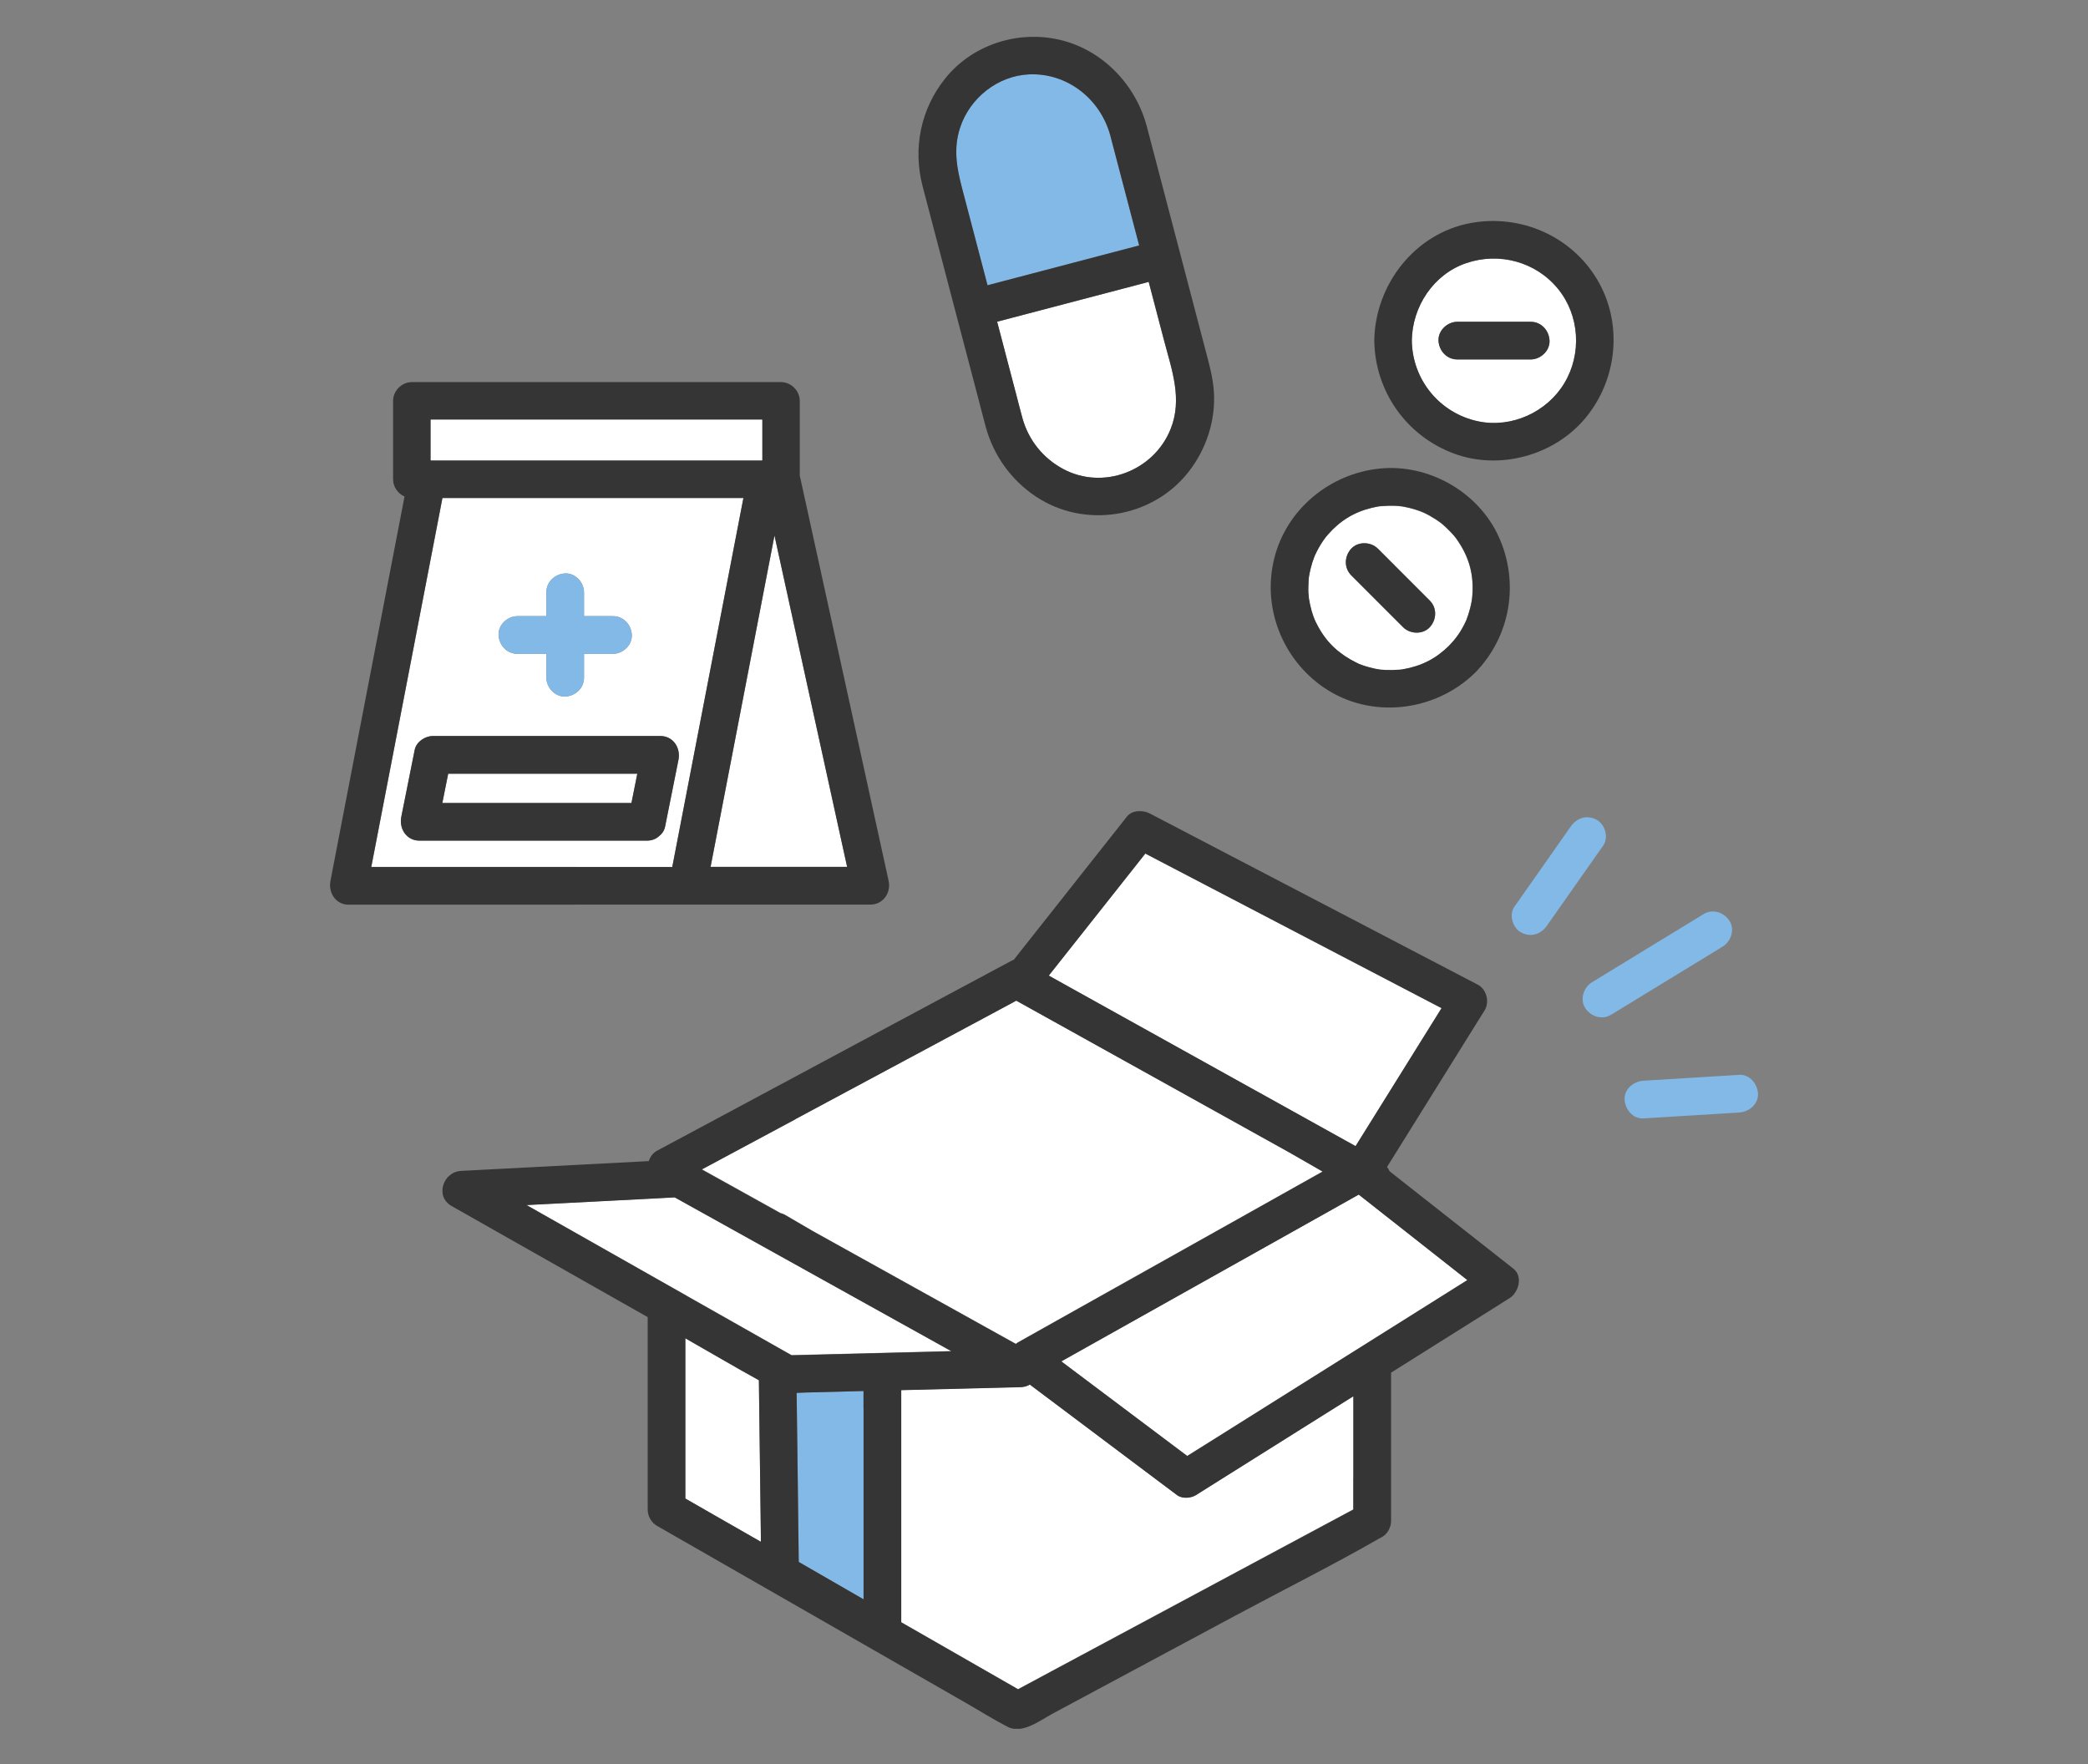 <svg width="174" height="147" viewBox="0 0 174 147" fill="none" xmlns="http://www.w3.org/2000/svg">
<rect x="0" y="0" width="174" height="147" fill="#808080" stroke="none"/>
<g clip-path="url(#clip0_6908_2265)">
<path d="M65.011 101.069C65.149 101.106 65.293 101.157 65.437 101.238C66.203 101.684 66.968 102.136 67.74 102.582L76.203 107.284C79.02 108.847 81.837 110.416 84.654 111.979C84.698 111.948 84.735 111.91 84.785 111.879C85.927 111.238 87.075 110.598 88.217 109.952C93.205 107.158 98.192 104.358 103.18 101.565C105.526 100.246 107.873 98.934 110.219 97.616C110.125 97.56 110.025 97.503 109.931 97.447C109.102 96.969 108.274 96.499 107.446 96.022C102.929 93.511 98.412 91 93.895 88.489C90.827 86.781 87.759 85.08 84.691 83.372C83.863 83.818 83.041 84.257 82.213 84.703C76.899 87.553 71.585 90.397 66.278 93.247C63.681 94.641 61.083 96.034 58.48 97.428C59.289 97.874 60.092 98.326 60.901 98.771C62.269 99.531 63.643 100.297 65.011 101.056V101.069Z" fill="white"/>
<path d="M63.279 118.156C63.267 117.108 63.254 116.06 63.242 115.017C61.184 113.881 59.151 112.682 57.112 111.521V124.873C58.059 125.419 59.007 125.959 59.954 126.505C61.108 127.165 62.257 127.824 63.411 128.483C63.411 128.345 63.411 128.207 63.411 128.068C63.367 124.767 63.329 121.465 63.285 118.163L63.279 118.156Z" fill="white"/>
<path d="M123.193 35.117C125.972 35.694 128.909 34.345 130.358 31.934C131.826 29.492 131.638 26.284 129.825 24.068C127.974 21.808 124.918 20.992 122.171 21.934C119.441 22.869 117.679 25.55 117.647 28.387C117.691 31.671 119.975 34.452 123.193 35.117ZM121.443 26.818H127.56C128.438 26.818 129.09 27.54 129.128 28.387C129.166 29.235 128.382 29.957 127.56 29.957H121.443C120.565 29.957 119.912 29.235 119.874 28.387C119.837 27.54 120.621 26.818 121.443 26.818Z" fill="white"/>
<path d="M109.88 52.311C110.633 53.654 111.649 54.552 113.08 55.261C113.118 55.28 113.161 55.299 113.199 55.318C113.212 55.318 113.224 55.324 113.237 55.337C113.312 55.368 113.394 55.393 113.469 55.425C113.651 55.487 113.833 55.544 114.021 55.6C114.347 55.695 114.686 55.77 115.025 55.814C115.031 55.814 115.382 55.839 115.464 55.845C115.652 55.852 115.847 55.858 116.035 55.852C116.229 55.852 116.417 55.833 116.606 55.82C116.625 55.82 116.719 55.808 116.756 55.808C116.813 55.801 116.863 55.789 116.919 55.783C118.456 55.513 119.642 54.897 120.715 53.849C121.336 53.215 121.763 52.612 122.17 51.727C122.183 51.708 122.183 51.696 122.189 51.683C122.189 51.671 122.196 51.664 122.202 51.646C122.24 51.545 122.277 51.438 122.315 51.332C122.384 51.125 122.447 50.911 122.503 50.698C122.559 50.484 122.603 50.271 122.641 50.057C122.641 50.039 122.66 49.932 122.666 49.869C122.666 49.806 122.685 49.681 122.685 49.662C122.817 47.986 122.472 46.586 121.549 45.186C121.298 44.803 121.211 44.696 120.891 44.357C120.659 44.106 120.276 43.755 120.081 43.598C119.868 43.435 119.423 43.146 119.109 42.97C118.758 42.776 118.582 42.7 118.344 42.612C117.955 42.468 117.559 42.355 117.158 42.273C117.051 42.248 116.944 42.229 116.838 42.211C116.838 42.211 116.788 42.204 116.737 42.198C116.694 42.198 116.599 42.185 116.599 42.185C116.493 42.179 116.38 42.167 116.273 42.16C115.865 42.142 115.458 42.16 115.05 42.192C115.018 42.192 115.006 42.192 114.993 42.192C114.906 42.204 114.824 42.217 114.736 42.236C114.573 42.267 114.416 42.298 114.253 42.342C112.798 42.7 111.631 43.422 110.608 44.608C110.426 44.816 110.213 45.111 109.999 45.469C109.899 45.638 109.805 45.807 109.717 45.983C109.698 46.027 109.56 46.322 109.548 46.335C109.41 46.68 109.297 47.032 109.209 47.396C109.165 47.584 109.121 47.772 109.09 47.961C109.09 47.98 109.071 48.099 109.058 48.162C109.058 48.212 109.046 48.275 109.046 48.275C109.027 48.683 109.002 49.091 109.027 49.499C109.027 49.549 109.058 49.831 109.058 49.875C109.084 50.045 109.115 50.214 109.153 50.378C109.328 51.2 109.51 51.677 109.874 52.324L109.88 52.311ZM112.603 45.72C113.174 45.098 114.241 45.136 114.824 45.72C115.006 45.902 115.182 46.078 115.364 46.26C116.625 47.521 117.886 48.783 119.147 50.045C119.768 50.666 119.724 51.639 119.147 52.267C118.576 52.889 117.509 52.851 116.926 52.267C116.744 52.085 116.568 51.909 116.386 51.727C115.125 50.465 113.864 49.204 112.603 47.942C111.982 47.32 112.026 46.347 112.603 45.72Z" fill="white"/>
<path d="M99.66 124.572C99.228 124.842 98.5 124.892 98.079 124.572C97.527 124.158 96.981 123.75 96.429 123.335C92.891 120.68 89.353 118.024 85.814 115.363C85.601 115.488 85.35 115.57 85.068 115.576C81.743 115.658 78.424 115.746 75.099 115.827V135.175C75.306 135.294 75.507 135.407 75.714 135.526C78.756 137.271 81.799 139.01 84.836 140.755C85.777 140.247 86.724 139.745 87.665 139.236C92.979 136.386 98.293 133.543 103.6 130.693C106.656 129.054 109.711 127.416 112.772 125.777V116.329C111.336 117.227 109.905 118.131 108.469 119.029C105.533 120.874 102.59 122.72 99.654 124.566L99.66 124.572Z" fill="white"/>
<path d="M84.629 32.669C84.823 33.403 84.999 34.138 85.206 34.866C85.72 36.686 86.937 38.193 88.6 39.084C91.925 40.861 96.135 39.26 97.54 35.77C98.556 33.259 97.647 30.829 97 28.369C96.574 26.743 96.147 25.117 95.721 23.491C95.589 23.529 95.457 23.56 95.325 23.598C91.247 24.671 87.163 25.744 83.085 26.812C83.6 28.764 84.108 30.716 84.622 32.675L84.629 32.669Z" fill="white"/>
<path d="M82.295 23.773C82.427 23.736 82.558 23.704 82.69 23.667C86.768 22.593 90.846 21.52 94.93 20.453C94.127 17.389 93.318 14.319 92.515 11.256C91.68 8.236 88.939 6.064 85.783 6.196C83.154 6.303 80.814 8.161 80.005 10.647C79.434 12.398 79.729 14.005 80.18 15.713C80.883 18.4 81.592 21.087 82.295 23.773Z" fill="#82B9E6"/>
<path d="M78.273 20.817C78.738 22.581 79.202 24.345 79.66 26.109C80.281 28.463 80.896 30.823 81.517 33.177C81.73 33.981 81.931 34.79 82.15 35.594C82.803 37.967 84.265 40.001 86.31 41.369C90.388 44.094 96.034 43.171 99.046 39.323C100.526 37.433 101.323 35.01 101.154 32.606C101.072 31.438 100.765 30.34 100.47 29.222C99.767 26.535 99.058 23.849 98.356 21.162C97.414 17.584 96.48 14.005 95.539 10.427C94.579 6.968 91.812 4.118 88.274 3.309C84.792 2.511 81.021 3.729 78.769 6.535C76.724 9.084 76.065 12.348 76.88 15.506C77.338 17.276 77.809 19.046 78.273 20.817ZM95.727 23.491C96.153 25.117 96.58 26.743 97.007 28.369C97.653 30.829 98.562 33.259 97.546 35.77C96.135 39.26 91.931 40.861 88.606 39.084C86.937 38.193 85.72 36.693 85.212 34.866C85.005 34.138 84.829 33.403 84.635 32.669C84.12 30.716 83.612 28.764 83.098 26.805C87.176 25.732 91.254 24.659 95.338 23.591C95.47 23.554 95.601 23.522 95.733 23.485L95.727 23.491ZM80.005 10.647C80.814 8.161 83.154 6.303 85.783 6.196C88.939 6.071 91.68 8.236 92.515 11.256C93.318 14.319 94.127 17.389 94.93 20.453C90.852 21.526 86.768 22.599 82.69 23.667C82.558 23.704 82.427 23.736 82.295 23.773C81.592 21.087 80.883 18.4 80.18 15.713C79.729 13.999 79.434 12.398 80.005 10.647Z" fill="#353535"/>
<path d="M121.148 37.791C124.969 39.21 129.517 37.961 132.114 34.841C134.812 31.595 135.264 26.899 133.074 23.252C130.897 19.643 126.694 17.835 122.578 18.582C117.911 19.429 114.586 23.717 114.523 28.381C114.579 32.606 117.195 36.322 121.154 37.791H121.148ZM122.177 21.928C124.925 20.986 127.98 21.802 129.831 24.062C131.644 26.278 131.832 29.486 130.364 31.928C128.915 34.338 125.979 35.688 123.199 35.111C119.987 34.439 117.697 31.658 117.653 28.381C117.691 25.55 119.454 22.863 122.177 21.928Z" fill="#353535"/>
<path d="M121.443 29.95H127.56C128.382 29.95 129.166 29.229 129.128 28.381C129.09 27.534 128.438 26.812 127.56 26.812H121.443C120.621 26.812 119.837 27.534 119.874 28.381C119.912 29.229 120.564 29.95 121.443 29.95Z" fill="#353535"/>
<path d="M110.326 57.295C114.228 59.97 119.598 59.323 122.93 56.053C125.897 53.02 126.637 48.526 124.875 44.684C123.174 40.974 119.021 38.626 114.968 39.047C110.809 39.474 107.201 42.437 106.185 46.542C105.169 50.635 106.863 54.922 110.32 57.295H110.326ZM109.04 49.48C109.015 49.066 109.04 48.664 109.058 48.256C109.058 48.256 109.065 48.193 109.071 48.143C109.084 48.08 109.096 47.961 109.102 47.942C109.134 47.754 109.178 47.565 109.222 47.377C109.309 47.019 109.422 46.661 109.56 46.316C109.567 46.303 109.705 46.008 109.73 45.965C109.818 45.789 109.912 45.619 110.012 45.45C110.225 45.092 110.439 44.803 110.621 44.59C111.65 43.403 112.81 42.688 114.266 42.324C114.423 42.286 114.586 42.248 114.749 42.217C114.83 42.204 114.918 42.185 115.006 42.173C115.019 42.173 115.031 42.173 115.062 42.173C115.47 42.141 115.878 42.123 116.286 42.141C116.392 42.141 116.505 42.154 116.612 42.166C116.612 42.166 116.7 42.173 116.75 42.179C116.794 42.185 116.85 42.192 116.85 42.192C116.957 42.211 117.064 42.229 117.17 42.254C117.572 42.336 117.973 42.449 118.356 42.593C118.595 42.681 118.77 42.757 119.122 42.951C119.441 43.127 119.887 43.41 120.094 43.579C120.288 43.73 120.665 44.087 120.903 44.339C121.223 44.684 121.311 44.784 121.562 45.167C122.484 46.567 122.829 47.973 122.698 49.643C122.698 49.662 122.685 49.788 122.679 49.85C122.666 49.913 122.654 50.02 122.654 50.039C122.616 50.252 122.572 50.472 122.516 50.679C122.459 50.892 122.396 51.106 122.327 51.313C122.29 51.42 122.252 51.52 122.214 51.627C122.208 51.646 122.202 51.652 122.202 51.664C122.202 51.677 122.189 51.69 122.183 51.708C121.775 52.6 121.349 53.196 120.728 53.83C119.661 54.879 118.469 55.494 116.932 55.764C116.876 55.776 116.825 55.782 116.769 55.789C116.731 55.789 116.637 55.801 116.618 55.801C116.43 55.814 116.236 55.827 116.047 55.833C115.859 55.833 115.665 55.833 115.477 55.827C115.395 55.827 115.044 55.789 115.037 55.795C114.699 55.751 114.366 55.676 114.034 55.582C113.845 55.532 113.663 55.475 113.481 55.406C113.406 55.381 113.325 55.349 113.249 55.318C113.231 55.312 113.218 55.306 113.212 55.299C113.174 55.28 113.13 55.261 113.092 55.243C111.662 54.54 110.646 53.642 109.893 52.292C109.529 51.646 109.353 51.169 109.171 50.346C109.134 50.183 109.102 50.014 109.077 49.844C109.077 49.8 109.052 49.518 109.046 49.467L109.04 49.48Z" fill="#353535"/>
<path d="M116.386 51.727C116.568 51.909 116.744 52.085 116.926 52.267C117.509 52.851 118.569 52.889 119.147 52.267C119.724 51.639 119.768 50.666 119.147 50.045C117.886 48.783 116.625 47.521 115.364 46.26C115.182 46.077 115.006 45.902 114.824 45.72C114.241 45.136 113.18 45.098 112.603 45.72C112.026 46.347 111.982 47.32 112.603 47.942C113.864 49.204 115.125 50.465 116.386 51.727Z" fill="#353535"/>
<path d="M144.932 89.568C142.604 89.713 140.283 89.857 137.955 89.995C137.623 90.014 137.284 90.039 136.951 90.058C136.136 90.108 135.345 90.742 135.383 91.627C135.421 92.437 136.073 93.253 136.951 93.197C139.279 93.052 141.6 92.908 143.928 92.77C144.26 92.751 144.599 92.726 144.932 92.707C145.747 92.657 146.538 92.023 146.5 91.138C146.462 90.328 145.81 89.512 144.932 89.568Z" fill="#82B9E6"/>
<path d="M143.558 78.878C144.26 78.451 144.587 77.453 144.122 76.731C143.671 76.028 142.723 75.707 141.977 76.166C139.26 77.823 136.55 79.48 133.833 81.138C133.444 81.376 133.055 81.615 132.666 81.853C131.964 82.28 131.638 83.278 132.102 84C132.553 84.703 133.501 85.023 134.247 84.565C136.964 82.908 139.674 81.251 142.391 79.593C142.78 79.355 143.169 79.116 143.558 78.878Z" fill="#82B9E6"/>
<path d="M133.608 70.453C134.078 69.781 133.752 68.677 133.043 68.306C132.24 67.879 131.399 68.149 130.897 68.871C129.523 70.823 128.156 72.776 126.782 74.728C126.587 75.004 126.393 75.281 126.198 75.557C125.728 76.228 126.054 77.333 126.763 77.704C127.566 78.131 128.407 77.861 128.909 77.139C130.282 75.186 131.65 73.234 133.024 71.282C133.219 71.006 133.413 70.729 133.608 70.453Z" fill="#82B9E6"/>
<path d="M66.391 116.066C66.416 117.861 66.435 119.657 66.46 121.452C66.498 124.352 66.535 127.252 66.567 130.153C68.367 131.188 70.168 132.224 71.968 133.266V115.915C70.343 115.959 68.718 115.997 67.094 116.041C66.861 116.041 66.623 116.06 66.397 116.072L66.391 116.066Z" fill="#82B9E6"/>
<path d="M79.283 112.588C74.678 110.027 70.067 107.466 65.462 104.904C62.382 103.191 59.302 101.483 56.227 99.769C55.6 99.801 54.973 99.832 54.345 99.87C50.857 100.052 47.363 100.234 43.874 100.41C48.316 102.927 52.764 105.444 57.206 107.961C60.123 109.612 63.047 111.27 65.964 112.921C66.636 112.902 67.301 112.889 67.972 112.871C71.742 112.776 75.513 112.682 79.283 112.582V112.588Z" fill="white"/>
<path d="M104.636 90.887C107.408 92.431 110.181 93.969 112.961 95.513C113.061 95.35 113.161 95.193 113.262 95.03C115.552 91.357 117.835 87.685 120.125 84.013C119.473 83.674 118.82 83.328 118.162 82.99C113.256 80.428 108.356 77.867 103.45 75.312C100.777 73.918 98.111 72.525 95.438 71.131C95.256 71.357 95.081 71.583 94.899 71.815C92.395 74.979 89.892 78.143 87.389 81.307C88.035 81.665 88.681 82.029 89.328 82.387C94.428 85.224 99.529 88.055 104.629 90.893L104.636 90.887Z" fill="white"/>
<path d="M110.721 100.943C105.733 103.737 100.746 106.537 95.758 109.33C93.318 110.699 90.877 112.067 88.437 113.436C91.938 116.066 95.438 118.69 98.933 121.32C99.73 120.818 100.52 120.322 101.317 119.826C106.003 116.882 110.696 113.938 115.382 110.994C117.679 109.55 119.981 108.106 122.277 106.662C119.26 104.289 116.242 101.91 113.224 99.537C112.39 100.008 111.555 100.472 110.721 100.943Z" fill="white"/>
<path d="M115.941 97.71C115.891 97.673 115.84 97.629 115.79 97.591C115.74 97.465 115.671 97.346 115.589 97.24C117.923 93.492 120.263 89.738 122.597 85.99C122.967 85.394 123.337 84.797 123.714 84.201C124.147 83.504 123.89 82.437 123.149 82.054C120.075 80.447 117.001 78.846 113.927 77.239C109.021 74.678 104.121 72.117 99.215 69.562C98.086 68.972 96.95 68.382 95.821 67.791C95.263 67.496 94.359 67.484 93.92 68.036C90.996 71.734 88.073 75.425 85.156 79.123C84.93 79.411 84.704 79.694 84.478 79.983C84.415 80.008 84.353 80.026 84.284 80.064C80.965 81.841 77.652 83.617 74.333 85.394C69.019 88.244 63.706 91.088 58.398 93.938C57.181 94.59 55.964 95.243 54.753 95.89C54.421 96.066 54.182 96.392 54.063 96.756C49.602 96.988 45.136 97.221 40.675 97.453C39.922 97.491 39.175 97.528 38.423 97.572C36.923 97.647 36.221 99.694 37.632 100.498C43.078 103.586 48.529 106.668 53.975 109.757V125.796C53.975 126.342 54.276 126.876 54.753 127.152C58.072 129.054 61.391 130.956 64.71 132.858C69.973 135.878 75.237 138.891 80.5 141.91C81.661 142.576 82.803 143.298 83.989 143.907C85.193 144.522 86.674 143.361 87.722 142.796C92.784 140.077 97.854 137.366 102.916 134.647C106.919 132.5 110.997 130.46 114.943 128.2C115.006 128.163 115.075 128.131 115.144 128.094C115.627 127.836 115.922 127.278 115.922 126.738V114.383C118.13 112.996 120.339 111.609 122.547 110.221C123.632 109.543 124.711 108.865 125.79 108.181C126.556 107.698 126.939 106.367 126.11 105.714C122.723 103.046 119.335 100.385 115.941 97.716V97.71ZM94.905 71.809C95.087 71.583 95.263 71.357 95.445 71.125C98.117 72.519 100.783 73.912 103.456 75.306C108.362 77.867 113.262 80.428 118.168 82.983C118.82 83.322 119.473 83.667 120.132 84.006C117.842 87.679 115.558 91.351 113.268 95.023C113.168 95.187 113.067 95.344 112.967 95.507C110.194 93.963 107.421 92.425 104.642 90.88C99.541 88.043 94.441 85.212 89.34 82.374C88.694 82.016 88.048 81.652 87.401 81.294C89.905 78.131 92.408 74.967 94.911 71.803L94.905 71.809ZM66.278 93.266C71.592 90.416 76.906 87.572 82.213 84.722C83.041 84.276 83.863 83.837 84.691 83.391C87.759 85.099 90.827 86.8 93.895 88.507C98.412 91.018 102.929 93.529 107.446 96.04C108.274 96.517 109.102 96.988 109.93 97.466C110.025 97.522 110.125 97.578 110.219 97.635C107.873 98.953 105.526 100.265 103.18 101.584C98.192 104.377 93.205 107.177 88.217 109.97C87.075 110.611 85.927 111.251 84.785 111.898C84.735 111.929 84.698 111.967 84.654 111.998C81.837 110.435 79.02 108.865 76.203 107.302L67.74 102.6C66.974 102.155 66.209 101.703 65.437 101.257C65.293 101.169 65.149 101.119 65.011 101.088C63.643 100.328 62.269 99.562 60.901 98.803C60.092 98.357 59.289 97.905 58.48 97.459C61.077 96.066 63.674 94.672 66.278 93.278V93.266ZM59.954 126.505C59.007 125.959 58.059 125.419 57.112 124.873V111.521C59.157 112.682 61.184 113.881 63.241 115.017C63.254 116.066 63.267 117.114 63.279 118.156C63.323 121.458 63.361 124.76 63.404 128.062C63.404 128.2 63.404 128.338 63.404 128.477C62.25 127.817 61.102 127.158 59.948 126.499L59.954 126.505ZM57.206 107.974C52.764 105.457 48.316 102.939 43.874 100.422C47.363 100.24 50.857 100.058 54.345 99.882C54.973 99.851 55.6 99.82 56.227 99.782C59.308 101.496 62.388 103.203 65.462 104.917C70.067 107.478 74.678 110.039 79.283 112.601C75.513 112.695 71.742 112.789 67.972 112.889C67.3 112.908 66.635 112.921 65.964 112.94C63.047 111.289 60.123 109.631 57.206 107.98V107.974ZM71.962 117.346V133.273C70.161 132.237 68.361 131.201 66.56 130.159C66.523 127.259 66.485 124.358 66.454 121.458C66.428 119.663 66.41 117.867 66.385 116.072C66.617 116.066 66.849 116.047 67.081 116.041C68.706 115.997 70.331 115.959 71.956 115.915V117.34L71.962 117.346ZM112.779 123.203V125.796C109.723 127.434 106.662 129.073 103.607 130.711C98.293 133.561 92.979 136.405 87.671 139.255C86.73 139.764 85.783 140.266 84.842 140.774C81.799 139.029 78.756 137.29 75.72 135.545C75.513 135.426 75.312 135.313 75.105 135.194V115.846C78.43 115.765 81.749 115.677 85.074 115.595C85.356 115.589 85.607 115.507 85.821 115.382C89.359 118.037 92.897 120.692 96.436 123.354C96.988 123.768 97.534 124.176 98.086 124.591C98.512 124.911 99.24 124.861 99.667 124.591C102.603 122.745 105.545 120.9 108.481 119.054C109.918 118.156 111.348 117.252 112.785 116.355V123.21L112.779 123.203ZM115.389 111.006C110.702 113.95 106.009 116.894 101.323 119.839C100.526 120.341 99.736 120.837 98.939 121.333C95.438 118.702 91.937 116.078 88.443 113.448C90.883 112.08 93.324 110.711 95.764 109.343C100.752 106.549 105.74 103.749 110.727 100.956C111.562 100.485 112.396 100.02 113.23 99.55C116.248 101.923 119.266 104.302 122.283 106.675C119.987 108.118 117.685 109.562 115.389 111.006Z" fill="#353535"/>
<path d="M59.214 72.242H70.594C70.419 71.451 70.249 70.66 70.074 69.876C68.681 63.51 67.282 57.145 65.889 50.786C65.437 48.733 64.992 46.68 64.54 44.627C63.411 50.484 62.282 56.341 61.152 62.198C60.506 65.544 59.86 68.896 59.214 72.242Z" fill="white"/>
<path d="M47.996 72.242H56.027C56.234 71.156 56.447 70.076 56.654 68.99C57.877 62.657 59.094 56.322 60.318 49.988C60.864 47.157 61.41 44.326 61.955 41.495H36.873C36.766 42.06 36.653 42.625 36.547 43.19C35.323 49.524 34.106 55.858 32.883 62.192C32.237 65.538 31.59 68.89 30.944 72.236H47.996V72.242ZM43.115 51.344H45.531V49.354C45.531 48.475 46.252 47.823 47.099 47.785C47.946 47.747 48.668 48.532 48.668 49.354V51.344H51.083C51.961 51.344 52.614 52.066 52.651 52.914C52.689 53.761 51.905 54.483 51.083 54.483H48.668V56.473C48.668 57.352 47.946 58.005 47.099 58.042C46.252 58.08 45.531 57.295 45.531 56.473V54.483H43.115C42.237 54.483 41.585 53.761 41.547 52.914C41.509 52.066 42.294 51.344 43.115 51.344ZM33.441 68.068C33.811 66.21 34.182 64.351 34.558 62.487C34.69 61.822 35.424 61.332 36.07 61.332H55.023C56.102 61.332 56.736 62.33 56.535 63.316C56.165 65.174 55.795 67.032 55.418 68.896C55.355 69.223 55.155 69.493 54.897 69.694C54.653 69.907 54.327 70.051 53.9 70.051H34.953C33.874 70.051 33.24 69.053 33.441 68.068Z" fill="white"/>
<path d="M47.996 75.381H72.539C73.599 75.381 74.271 74.383 74.051 73.397C73.173 69.398 72.301 65.406 71.422 61.407C70.03 55.042 68.631 48.683 67.238 42.317C67.043 41.426 66.849 40.528 66.648 39.637V33.409C66.648 32.562 65.927 31.84 65.08 31.84H34.326C33.479 31.84 32.757 32.562 32.757 33.409V39.938C32.757 40.572 33.159 41.131 33.711 41.376C33.159 44.251 32.601 47.126 32.048 50.001C30.825 56.335 29.608 62.669 28.385 69.003C28.102 70.472 27.82 71.935 27.538 73.404C27.349 74.389 27.971 75.387 29.05 75.387H48.003L47.996 75.381ZM65.889 50.779C67.282 57.145 68.681 63.504 70.073 69.869C70.249 70.66 70.419 71.451 70.594 72.236H59.214C59.86 68.89 60.506 65.538 61.152 62.192C62.282 56.335 63.411 50.478 64.54 44.621C64.992 46.674 65.437 48.727 65.889 50.779ZM35.894 34.972H63.511V38.362H35.894V34.972ZM30.938 72.242C31.584 68.896 32.23 65.544 32.877 62.198C34.1 55.864 35.317 49.53 36.541 43.196C36.647 42.631 36.76 42.066 36.867 41.501H61.949C61.403 44.332 60.857 47.163 60.312 49.995C59.088 56.329 57.871 62.663 56.648 68.997C56.441 70.083 56.227 71.162 56.02 72.249H30.944L30.938 72.242Z" fill="#353535"/>
<path d="M54.709 38.362H63.517V34.972H35.894V38.362H54.703H54.709Z" fill="white"/>
<path d="M43.115 54.483H45.531V56.473C45.531 57.295 46.252 58.08 47.099 58.042C47.946 58.005 48.668 57.352 48.668 56.473V54.483H51.083C51.905 54.483 52.689 53.761 52.651 52.914C52.614 52.066 51.961 51.344 51.083 51.344H48.668V49.354C48.668 48.532 47.946 47.747 47.099 47.785C46.252 47.823 45.531 48.475 45.531 49.354V51.344H43.115C42.294 51.344 41.509 52.066 41.547 52.914C41.585 53.761 42.237 54.483 43.115 54.483Z" fill="#82B9E6"/>
<path d="M53.116 64.477H37.35C37.187 65.287 37.024 66.103 36.861 66.919H52.62C52.783 66.103 52.946 65.293 53.109 64.477H53.116Z" fill="white"/>
<path d="M53.906 70.051C54.327 70.051 54.653 69.913 54.904 69.694C55.161 69.499 55.355 69.229 55.424 68.896C55.795 67.038 56.165 65.18 56.541 63.316C56.736 62.33 56.108 61.332 55.029 61.332H36.07C35.424 61.332 34.69 61.815 34.558 62.487C34.188 64.345 33.818 66.203 33.441 68.068C33.247 69.053 33.874 70.051 34.953 70.051H53.906ZM36.861 66.913C37.024 66.097 37.187 65.287 37.35 64.471H53.109C52.946 65.281 52.783 66.097 52.62 66.913H36.867H36.861Z" fill="#353535"/>
</g>
<defs>
<clipPath id="clip0_6908_2265">
<rect width="119" height="141" fill="white" transform="translate(27.5 3.064)"/>
</clipPath>
</defs>
</svg>
